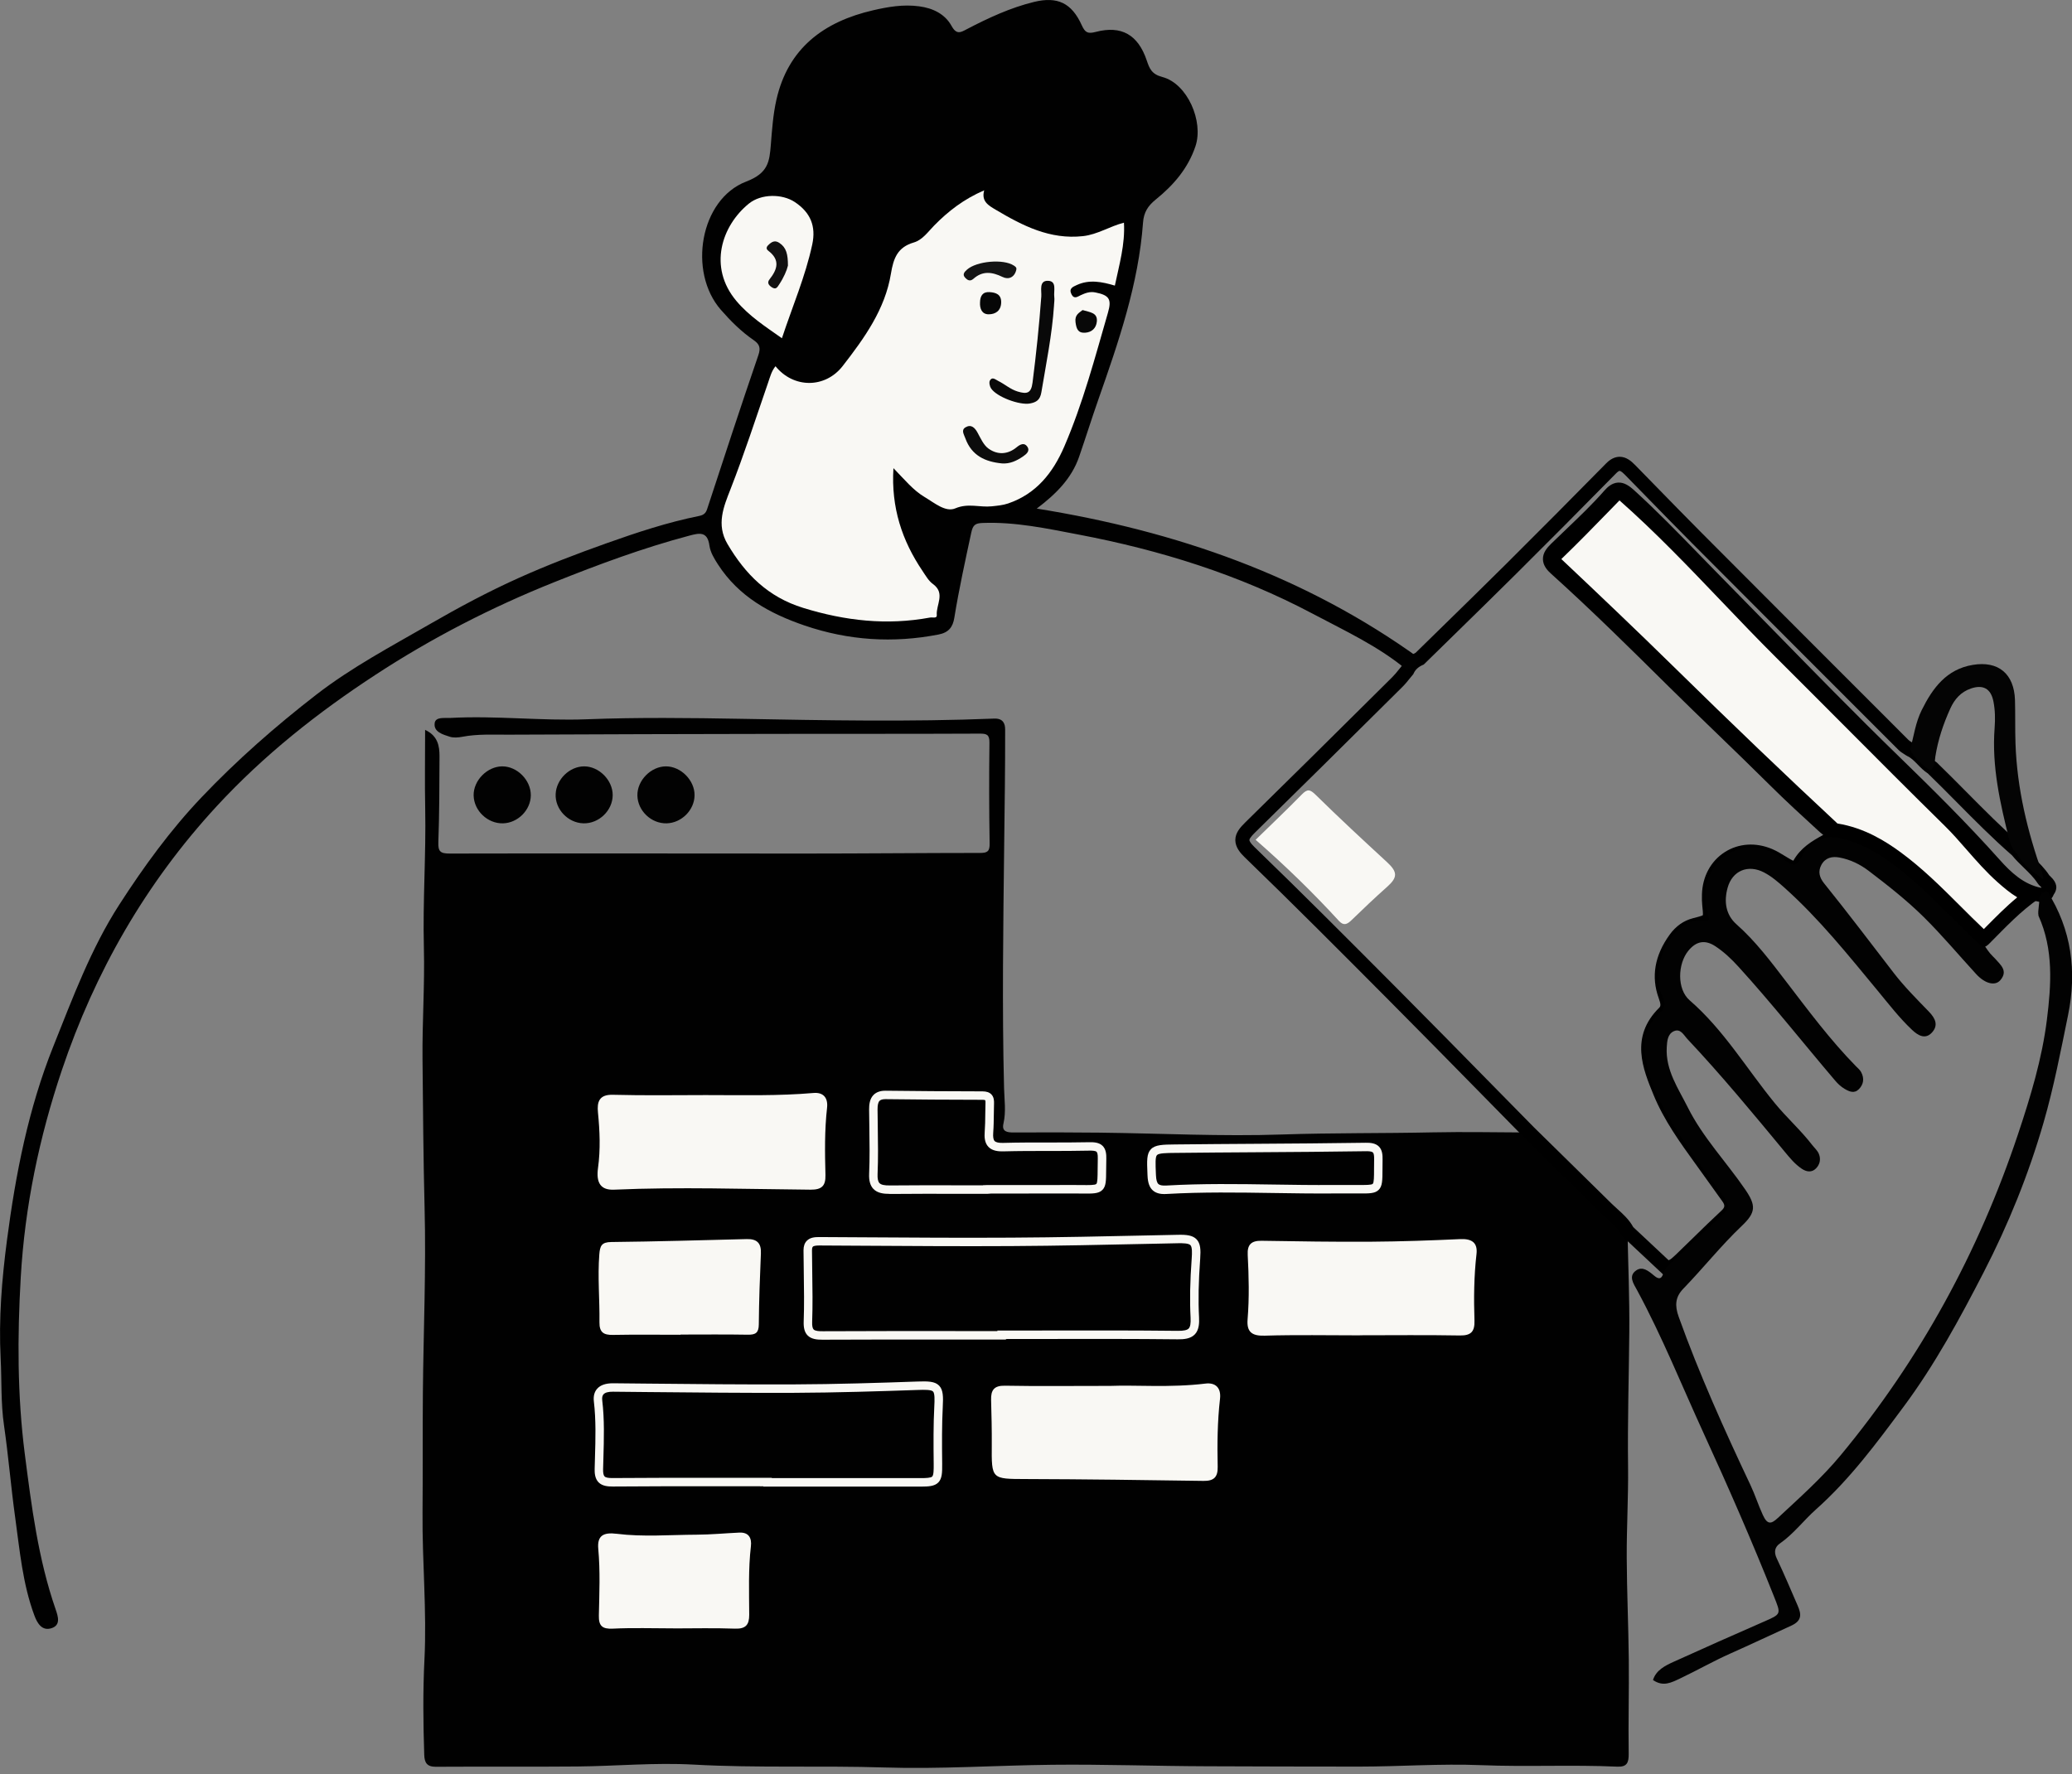 <svg width="244" height="209" viewBox="0 0 244 209" fill="none" xmlns="http://www.w3.org/2000/svg">
<rect x="0" y="0" width="244" height="209" fill="#808080" stroke="none"/>
<g clip-path="url(#clip0_166_2280)">
<path d="M191.655 145.046C191.735 149.004 191.904 152.959 191.868 156.918C191.818 162.193 191.655 167.464 191.722 172.742C191.765 176.318 191.549 179.898 191.565 183.474C191.582 187.493 191.768 191.508 191.808 195.526C191.845 199.212 191.741 202.901 191.795 206.584C191.811 207.644 191.579 208.146 190.452 208.096C185.107 207.854 179.756 208.136 174.405 207.92C169.639 207.727 164.856 208.086 160.077 208.09C154.081 208.096 148.085 208.066 142.092 208.05C136.036 208.03 129.984 207.81 123.931 207.874C117.334 207.943 110.726 208.402 104.139 208.193C96.65 207.957 89.162 208.269 81.67 207.854C77.13 207.601 72.557 208.033 67.997 208.076C62.439 208.126 56.882 208.076 51.325 208.11C50.278 208.116 49.989 207.628 49.959 206.707C49.836 202.974 49.796 199.245 49.982 195.513C50.275 189.73 49.709 183.956 49.759 178.173C49.799 173.45 49.756 168.727 49.799 164.004C49.866 156.752 50.188 149.493 49.999 142.247C49.849 136.424 49.816 130.601 49.756 124.778C49.713 120.39 50.029 115.993 49.916 111.609C49.776 106.152 50.178 100.707 50.072 95.253C50.012 92.252 50.062 89.251 50.062 85.973C51.538 86.658 51.76 87.835 51.757 89.081C51.747 92.451 51.74 95.825 51.621 99.192C51.581 100.289 51.84 100.544 52.957 100.541C66.883 100.505 80.813 100.544 94.739 100.541C101.639 100.541 108.539 100.471 115.439 100.468C116.29 100.468 116.553 100.269 116.539 99.361C116.473 95.396 116.469 91.431 116.516 87.466C116.526 86.532 116.204 86.412 115.369 86.415C107.472 86.452 99.575 86.432 91.675 86.445C81.085 86.465 70.496 86.485 59.907 86.538C58.089 86.548 56.261 86.439 54.452 86.784C53.974 86.877 53.425 86.924 52.977 86.784C52.156 86.522 51.039 86.216 51.189 85.169C51.298 84.408 52.355 84.604 53.027 84.567C58.381 84.272 63.722 84.93 69.09 84.724C75.149 84.491 81.225 84.561 87.287 84.67C97.215 84.85 107.14 85.043 117.064 84.644C118.151 84.601 118.364 85.259 118.367 85.924C118.377 90.437 118.308 94.954 118.254 99.468C118.145 109.023 117.998 118.582 118.238 128.138C118.274 129.55 118.49 130.943 118.165 132.359C117.949 133.303 118.613 133.399 119.374 133.396C122.745 133.379 126.112 133.376 129.482 133.416C136.664 133.499 143.857 133.878 151.026 133.632C156.926 133.433 162.822 133.509 168.718 133.383C172.501 133.303 176.286 133.386 180.069 133.399C180.713 133.349 181.062 133.821 181.451 134.2C184.619 137.291 187.66 140.512 190.901 143.53C191.323 143.922 191.901 144.301 191.665 145.052L191.655 145.046Z" fill="#010101"/>
<path d="M196.248 150.151C196.248 150.151 196.215 150.151 196.199 150.151L195.88 150.144L190.98 145.554L190.914 145.425C190.565 144.743 189.977 144.215 189.355 143.653C189.112 143.437 188.873 143.218 188.644 142.992C186.497 140.871 184.343 138.76 182.189 136.647L179.477 133.984C177.855 132.336 176.246 130.697 174.638 129.059C170.978 125.329 167.189 121.474 163.443 117.708C157.976 112.214 152.326 106.53 146.546 100.947C146.087 100.501 145.475 99.813 145.472 98.956C145.472 98.095 146.06 97.447 146.662 96.855C151.89 91.733 157.175 86.492 162.283 81.42L163.965 79.751C164.225 79.496 164.464 79.2 164.716 78.884C164.819 78.758 164.919 78.631 165.026 78.505C165.375 77.81 165.94 77.272 166.704 76.893C167.764 75.853 168.828 74.812 169.891 73.775C172.344 71.376 174.88 68.896 177.356 66.437C181.146 62.667 185.111 58.679 189.142 54.581C189.648 54.066 190.183 53.806 190.734 53.806C191.502 53.806 192.084 54.298 192.552 54.777C193.407 55.648 194.258 56.519 195.108 57.393C196.843 59.171 198.635 61.006 200.413 62.794C208.436 70.85 216.496 78.914 224.736 87.153C224.822 87.24 224.969 87.333 225.125 87.429C225.205 87.479 225.281 87.529 225.357 87.579C226.055 87.911 226.561 88.43 227.009 88.888C227.335 89.221 227.641 89.533 227.983 89.746L228.06 89.792L228.123 89.855C229.293 90.989 230.456 92.162 231.579 93.296C233.667 95.403 235.824 97.58 238.091 99.554L238.197 99.664C238.573 100.136 239.011 100.561 239.477 101.013C240.125 101.641 240.793 102.289 241.325 103.104C241.341 103.13 241.431 103.213 241.491 103.27C242.239 103.971 242.352 104.683 241.836 105.39C241.547 106.195 240.746 106.228 240.47 106.241L240.284 106.251L240.188 106.235C237.569 105.773 235.721 104.031 234.258 102.392C230.37 98.032 226.258 93.984 222.379 90.211C217.327 85.295 212.322 80.174 207.479 75.221C205.445 73.141 203.411 71.06 201.37 68.986C200.526 68.128 199.685 67.264 198.848 66.403C196.421 63.907 193.915 61.328 191.299 58.952C190.804 58.503 190.651 58.5 190.641 58.5C190.641 58.5 190.505 58.516 190.193 58.875C188.73 60.547 187.108 62.093 185.543 63.588C184.964 64.14 184.386 64.692 183.814 65.25C183.366 65.689 183.362 65.838 183.362 65.838C183.362 65.838 183.376 65.985 183.751 66.324C188.65 70.737 193.44 75.484 197.671 79.675C199.542 81.53 201.47 83.391 203.331 85.192C205.375 87.17 207.493 89.214 209.543 91.255C211.444 93.149 213.472 95.001 215.433 96.795C215.509 96.865 215.589 96.928 215.672 96.991C216.054 97.291 216.633 97.739 216.689 98.61L216.722 99.135L216.264 99.391C216.081 99.494 215.895 99.594 215.709 99.694C214.446 100.382 213.256 101.03 212.591 102.279C212.339 102.755 211.973 102.944 211.707 103.021C211.069 103.203 210.441 102.911 209.965 102.635C209.766 102.519 209.567 102.396 209.37 102.276C208.918 101.997 208.49 101.734 208.038 101.542C206.635 100.947 205.166 101.033 204.003 101.778C202.826 102.532 202.128 103.852 202.085 105.397C202.072 105.826 202.082 106.148 202.111 106.447C202.351 108.804 202.088 109.176 199.762 109.774C199.054 109.957 198.469 110.379 197.973 111.064C196.524 113.065 196.172 115.006 196.893 116.997C197.116 117.608 197.575 118.878 196.551 119.892C194.061 122.351 194.823 124.837 196.268 128.351C197.418 131.143 199.24 133.665 201.001 136.105L201.633 136.982C202.487 138.166 203.338 139.352 204.185 140.542C204.996 141.679 204.867 142.882 203.833 143.839C202.736 144.853 201.646 145.92 200.593 146.95C199.895 147.635 199.197 148.319 198.489 148.994L198.439 149.041C197.95 149.509 197.282 150.151 196.255 150.151H196.248ZM192.323 144.534L196.498 148.446C196.74 148.356 196.973 148.143 197.285 147.844L197.339 147.794C198.04 147.123 198.735 146.445 199.429 145.764C200.49 144.723 201.59 143.65 202.703 142.619C203.132 142.224 203.162 141.975 202.829 141.509C201.985 140.323 201.134 139.139 200.283 137.959L199.652 137.082C197.834 134.563 195.953 131.96 194.73 128.985C193.473 125.934 191.911 122.139 195.381 118.712C195.567 118.529 195.604 118.32 195.328 117.565C194.417 115.049 194.852 112.536 196.624 110.09C197.349 109.09 198.263 108.445 199.339 108.166C199.848 108.036 200.363 107.903 200.529 107.807C200.559 107.624 200.509 107.112 200.456 106.617C200.42 106.245 200.406 105.842 200.423 105.347C200.483 103.243 201.46 101.432 203.105 100.375C204.737 99.328 206.771 99.195 208.686 100.009C209.251 100.249 209.753 100.558 210.238 100.857C210.424 100.97 210.61 101.086 210.8 101.196C210.986 101.302 211.109 101.359 211.185 101.385C212.046 99.85 213.382 99.069 214.705 98.344C214.685 98.331 214.665 98.314 214.645 98.298C214.529 98.208 214.416 98.115 214.306 98.019C212.335 96.214 210.294 94.349 208.367 92.431C206.323 90.397 204.212 88.356 202.171 86.385C200.303 84.581 198.372 82.716 196.494 80.855C192.28 76.68 187.504 71.947 182.635 67.56C182.239 67.204 181.711 66.643 181.697 65.875C181.681 65.114 182.169 64.532 182.648 64.064C183.223 63.502 183.808 62.943 184.389 62.388C185.928 60.919 187.524 59.4 188.936 57.785C189.272 57.403 189.804 56.888 190.542 56.844C191.286 56.801 191.904 57.267 192.413 57.725C195.065 60.135 197.591 62.734 200.034 65.247C200.872 66.108 201.706 66.965 202.547 67.823C204.591 69.897 206.628 71.981 208.662 74.061C213.495 79.007 218.494 84.122 223.533 89.021C227.431 92.814 231.569 96.888 235.495 101.286C236.808 102.758 238.307 104.171 240.357 104.576L240.401 104.526C240.401 104.526 240.371 104.496 240.354 104.483C240.224 104.363 240.065 104.211 239.935 104.018C239.5 103.35 238.928 102.795 238.32 102.203C237.855 101.751 237.373 101.286 236.944 100.757C234.651 98.756 232.49 96.576 230.4 94.462C229.299 93.352 228.166 92.205 227.026 91.105C226.551 90.796 226.178 90.414 225.819 90.045C225.424 89.639 225.052 89.257 224.606 89.058L224.473 88.981C224.4 88.931 224.32 88.882 224.244 88.835C224.028 88.699 223.782 88.546 223.563 88.326C215.323 80.084 207.263 72.02 199.236 63.964C197.452 62.169 195.657 60.331 193.919 58.55C193.068 57.679 192.22 56.808 191.366 55.937C190.95 55.512 190.784 55.465 190.731 55.465C190.668 55.465 190.525 55.538 190.326 55.741C186.291 59.846 182.322 63.837 178.526 67.61C176.047 70.073 173.508 72.556 171.051 74.959C169.955 76.029 168.861 77.102 167.768 78.173L167.661 78.276L167.528 78.335C167.013 78.568 166.681 78.877 166.481 79.303L166.435 79.406L166.362 79.492C166.242 79.632 166.126 79.778 166.009 79.921C165.74 80.257 165.461 80.602 165.135 80.925L163.453 82.593C158.342 87.665 153.054 92.907 147.822 98.035C147.633 98.221 147.131 98.713 147.131 98.946C147.131 99.006 147.171 99.238 147.699 99.747C153.489 105.344 159.146 111.031 164.62 116.532C168.373 120.301 172.158 124.159 175.821 127.889C177.43 129.527 179.038 131.166 180.65 132.801L183.352 135.453C185.506 137.567 187.66 139.681 189.81 141.802C190.023 142.011 190.246 142.21 190.469 142.413C191.14 143.018 191.835 143.646 192.323 144.527V144.534Z" fill="black"/>
<path d="M167.19 77.588C166.791 78.139 166.332 78.628 165.731 78.964C162.367 76.135 158.398 74.314 154.563 72.28C145.888 67.68 136.628 64.795 127.013 62.967C123.28 62.255 119.568 61.454 115.725 61.601C114.865 61.634 114.575 61.81 114.376 62.744C113.661 66.078 112.927 69.405 112.382 72.772C112.209 73.852 111.727 74.507 110.53 74.739C105.163 75.783 99.915 75.444 94.74 73.676C90.638 72.273 86.992 70.266 84.556 66.496C84.097 65.785 83.652 65.054 83.542 64.256C83.309 62.554 82.345 62.784 81.156 63.1C75.721 64.542 70.463 66.496 65.255 68.58C57.886 71.528 50.843 75.151 44.216 79.486C37.419 83.926 31.074 88.945 25.523 94.961C17.161 104.024 11.181 114.481 7.279 126.074C4.627 133.951 2.925 142.084 2.443 150.463C2.041 157.43 2.035 164.376 2.922 171.276C3.713 177.435 4.494 183.627 6.545 189.547C6.841 190.404 7.183 191.435 6.053 191.79C4.976 192.129 4.414 191.275 4.052 190.298C2.66 186.555 2.324 182.607 1.782 178.705C1.284 175.115 0.994 171.496 0.473 167.909C0.087 165.277 0.213 162.635 0.077 159.999C-0.162 155.346 0.217 150.693 0.822 146.073C1.845 138.275 3.334 130.611 6.282 123.245C8.569 117.529 10.713 111.729 14.047 106.56C16.918 102.11 20.029 97.812 23.732 93.917C27.923 89.51 32.453 85.538 37.233 81.835C41.407 78.601 46.087 76.129 50.657 73.493C54.044 71.538 57.471 69.704 61.037 68.098C64.447 66.563 67.93 65.233 71.444 63.984C75.01 62.714 78.613 61.524 82.335 60.773C82.807 60.677 83.1 60.49 83.266 59.985C85.254 53.926 87.235 47.867 89.305 41.834C89.611 40.95 89.418 40.525 88.75 40.063C87.291 39.059 86.041 37.813 84.885 36.487C80.996 32.03 82.425 23.468 87.879 21.384C90.465 20.397 90.612 19.054 90.774 17.043C90.914 15.285 91.037 13.503 91.422 11.788C92.788 5.679 97.01 2.548 102.826 1.209C104.598 0.8 106.379 0.494 108.237 0.744C109.892 0.963 111.292 1.664 112.059 3.06C112.651 4.134 113.146 3.808 113.844 3.442C116.387 2.116 118.983 0.906 121.775 0.225C124.54 -0.446 126.205 0.361 127.385 2.964C127.787 3.851 128.1 4.004 129.04 3.758C132.058 2.97 134.012 4.084 135.036 7.105C135.369 8.092 135.624 8.74 136.887 9.073C139.832 9.847 141.757 14.298 140.78 17.222C139.902 19.848 138.18 21.823 136.103 23.501C135.176 24.252 134.69 25.017 134.604 26.22C134.076 33.482 131.716 40.289 129.333 47.089C128.552 49.319 127.847 51.573 127.076 53.806C126.185 56.386 124.321 58.22 122.087 59.906C138.536 62.551 153.735 67.853 167.193 77.578L167.19 77.588Z" fill="#010101"/>
<path d="M196.215 149.32C198.409 147.253 200.583 145.169 202.806 143.131C203.554 142.446 203.78 142.054 203.032 141.034C200.171 137.132 197.183 133.3 195.082 128.889C194.337 127.327 193.942 125.652 193.679 123.987C193.4 122.222 194.052 120.58 195.411 119.36C196.106 118.738 196.169 118.233 195.777 117.389C194.431 114.504 195.896 110.339 198.668 108.751C199.512 108.265 200.4 108.538 201.284 108.345C200.829 106.7 200.503 105.038 201.181 103.396C201.716 102.1 202.5 101 203.857 100.378C206.133 99.335 208.177 99.856 210.079 101.249C211.006 101.927 211.558 102.289 212.189 100.814C212.767 99.471 214.123 98.766 215.639 98.577C216.696 97.982 217.69 98.51 218.61 98.876C221.196 99.903 223.38 101.555 225.477 103.376C228.309 105.832 230.888 108.535 233.544 111.164C233.906 111.679 234.229 112.224 234.691 112.663C234.774 112.739 234.853 112.816 234.927 112.899C235.568 113.64 236.502 114.335 235.575 115.441C234.963 116.173 233.77 115.89 232.716 114.74C230.659 112.5 228.708 110.163 226.544 108.023C224.53 106.035 222.31 104.294 220.066 102.585C219.043 101.807 217.896 101.246 216.623 101.01C215.742 100.847 214.944 101.026 214.482 101.884C214.067 102.658 214.26 103.366 214.795 104.034C217.603 107.518 220.302 111.091 223.034 114.637C224.267 116.236 225.733 117.698 227.152 119.167C227.92 119.962 228.286 120.773 227.508 121.623C226.71 122.498 225.836 121.939 225.181 121.324C223.686 119.922 222.436 118.29 221.133 116.714C217.643 112.5 214.23 108.219 210.128 104.553C209.381 103.885 208.629 103.237 207.742 102.771C205.864 101.784 203.999 102.542 203.441 104.586C203.006 106.175 203.208 107.737 204.488 108.874C206.742 110.871 208.513 113.234 210.334 115.614C212.944 119.021 215.516 122.488 218.534 125.569C218.767 125.805 219.033 126.017 219.185 126.316C219.558 127.041 219.461 127.732 218.896 128.301C218.361 128.843 217.776 128.583 217.228 128.261C216.792 128.005 216.433 127.666 216.108 127.284C212.309 122.82 208.679 118.217 204.731 113.879C203.903 112.968 203.029 112.138 202.012 111.466C200.789 110.659 199.745 110.851 198.814 111.998C197.555 113.547 197.465 116.522 198.974 117.828C202.999 121.318 205.678 125.881 208.995 129.936C210.398 131.651 212.063 133.127 213.415 134.882C213.685 135.231 214.034 135.52 214.2 135.942C214.449 136.577 214.3 137.172 213.851 137.63C213.346 138.146 212.728 138.036 212.179 137.67C211.388 137.142 210.79 136.414 210.188 135.686C206.452 131.172 202.72 126.649 198.701 122.378C198.283 121.933 197.904 121.112 197.113 121.467C196.385 121.796 196.322 122.611 196.278 123.342C196.116 126.054 197.638 128.204 198.761 130.451C200.529 133.984 203.288 136.856 205.505 140.093C206.805 141.991 206.795 142.805 205.12 144.394C202.667 146.724 200.573 149.376 198.226 151.799C197.269 152.787 197.212 153.787 197.684 155.11C200.117 161.887 203.069 168.435 206.14 174.936C206.682 176.086 207.061 177.299 207.596 178.456C208.127 179.609 208.566 179.542 209.354 178.808C211.9 176.431 214.509 174.125 216.746 171.429C226.105 160.135 233.009 147.482 237.642 133.599C239.111 129.201 240.47 124.728 241.045 120.108C241.557 115.993 241.843 111.832 240.055 107.873C239.935 107.162 240.228 106.461 240.115 105.746C240.121 105.497 240.178 105.274 240.421 105.144C240.647 105.098 240.873 105.048 241.099 105.002C243.957 109.512 244.589 114.421 243.538 119.563C242.674 123.804 241.853 128.075 240.653 132.226C238.892 138.325 236.519 144.198 233.597 149.868C230.779 155.336 227.854 160.737 224.194 165.666C221.03 169.93 217.869 174.218 213.841 177.804C212.402 179.087 211.215 180.686 209.587 181.819C209.008 182.221 208.875 182.813 209.224 183.551C210.095 185.385 210.883 187.263 211.694 189.125C212.133 190.128 212.229 190.903 210.933 191.491C208.54 192.578 206.167 193.705 203.767 194.772C201.796 195.649 199.905 196.729 197.944 197.663C196.784 198.215 195.863 198.713 194.656 197.893C195.025 196.723 196.076 196.204 197.116 195.732C200.629 194.14 204.156 192.571 207.692 191.026C209.799 190.105 209.743 190.162 208.899 188.034C206.323 181.557 203.531 175.168 200.626 168.833C198.043 163.2 195.74 157.436 192.785 151.976C192.366 151.204 191.718 150.307 192.682 149.642C193.41 149.137 194.098 149.672 194.796 150.264C195.893 151.194 195.78 149.702 196.232 149.317L196.215 149.32Z" fill="#020202"/>
<path d="M240.627 103.559C239.393 102.745 238.22 101.867 237.496 100.528C237.044 100.099 236.778 99.561 236.628 98.969C235.538 94.632 234.541 90.284 234.887 85.754C234.966 84.71 234.953 83.653 234.747 82.623C234.448 81.107 233.527 80.606 232.085 81.104C230.908 81.513 230.17 82.357 229.672 83.454C228.847 85.269 228.219 87.143 227.907 89.121C227.817 89.692 227.913 90.364 227.285 90.743C226.361 90.068 225.454 89.373 224.945 88.303C225.361 86.734 225.567 85.116 226.308 83.63C227.601 81.034 229.22 78.837 232.307 78.319C235.332 77.81 237.193 79.376 237.286 82.47C237.336 84.172 237.286 85.874 237.346 87.575C237.526 92.87 238.749 97.955 240.52 102.924C240.59 103.124 240.59 103.35 240.623 103.562L240.627 103.559Z" fill="#040404"/>
<path d="M59.139 90.271C60.904 90.261 62.523 91.9 62.509 93.678C62.496 95.413 60.99 96.935 59.239 96.981C57.427 97.031 55.812 95.496 55.775 93.698C55.742 91.939 57.371 90.281 59.139 90.271Z" fill="#020202"/>
<path d="M78.416 90.271C80.175 90.264 81.813 91.919 81.793 93.681C81.773 95.416 80.268 96.932 78.513 96.981C76.695 97.031 75.089 95.502 75.059 93.694C75.03 91.929 76.651 90.278 78.42 90.271H78.416Z" fill="#020202"/>
<path d="M68.711 96.981C66.887 96.938 65.351 95.32 65.434 93.531C65.514 91.796 67.073 90.278 68.781 90.271C70.543 90.264 72.171 91.909 72.151 93.681C72.131 95.483 70.526 97.025 68.711 96.981Z" fill="#020202"/>
<path d="M96.853 157.805C96.231 157.805 95.547 157.755 95.101 157.297C94.762 156.948 94.616 156.433 94.643 155.675C94.713 153.74 94.683 151.759 94.653 149.848C94.639 148.987 94.626 148.127 94.623 147.269C94.623 146.787 94.752 146.412 95.018 146.146C95.404 145.76 95.942 145.714 96.451 145.714C98.199 145.724 99.951 145.734 101.699 145.744C107.402 145.78 113.299 145.817 119.095 145.783C124.593 145.754 130.183 145.631 135.591 145.514L138.718 145.448C139.735 145.424 140.46 145.508 140.912 145.986C141.371 146.468 141.414 147.193 141.334 148.283C141.138 150.988 141.095 153.179 141.201 155.17C141.234 155.828 141.211 156.649 140.703 157.177C140.197 157.706 139.403 157.769 138.685 157.759C133.623 157.702 128.475 157.712 123.496 157.719C121.817 157.719 120.136 157.725 118.457 157.725V157.789H112.661C107.499 157.782 102.161 157.779 96.916 157.805C96.896 157.805 96.873 157.805 96.853 157.805V157.805ZM96.404 146.711C96.231 146.711 95.853 146.721 95.723 146.85C95.636 146.937 95.62 147.123 95.62 147.262C95.623 148.12 95.636 148.977 95.65 149.835C95.68 151.759 95.71 153.75 95.64 155.711C95.623 156.163 95.683 156.466 95.816 156.602C95.996 156.785 96.444 156.811 96.909 156.808C102.161 156.782 107.499 156.785 112.661 156.788H117.453V156.728H117.959C119.803 156.728 121.648 156.728 123.496 156.722C128.478 156.712 133.63 156.705 138.695 156.762C139.386 156.768 139.792 156.682 139.981 156.486C140.168 156.29 140.237 155.887 140.204 155.219C140.094 153.185 140.138 150.958 140.337 148.21C140.384 147.575 140.4 146.897 140.188 146.671C139.975 146.445 139.3 146.432 138.738 146.442L135.611 146.508C130.2 146.624 124.606 146.747 119.099 146.777C113.295 146.81 107.396 146.774 101.689 146.737C99.941 146.727 98.192 146.714 96.441 146.707C96.428 146.707 96.414 146.707 96.401 146.707L96.404 146.711Z" fill="#F9F8F4"/>
<path d="M100.592 175.105C98.89 175.105 97.189 175.105 95.487 175.105H89.893V175.072C88.487 175.072 87.078 175.072 85.672 175.069C81.245 175.062 76.665 175.059 72.165 175.099C71.59 175.102 70.925 175.049 70.489 174.607C70.054 174.165 70.017 173.5 70.027 173.038C70.037 172.586 70.051 172.131 70.064 171.678C70.127 169.508 70.194 167.268 69.934 165.078C69.861 164.453 69.994 163.948 70.326 163.575C70.715 163.143 71.334 162.934 72.201 162.937L76.229 162.977C81.85 163.034 87.656 163.09 93.373 163.07C98.465 163.053 103.62 162.887 108.054 162.731C109.26 162.691 110.088 162.701 110.587 163.21C111.082 163.715 111.082 164.552 111.022 165.686C110.912 167.85 110.926 170.027 110.952 172.443C110.962 173.47 110.939 174.175 110.49 174.627C110.051 175.072 109.343 175.105 108.463 175.109C105.84 175.109 103.215 175.109 100.592 175.109V175.105ZM90.89 174.108H95.487C99.811 174.108 104.135 174.108 108.459 174.108C109.051 174.108 109.619 174.085 109.779 173.922C109.952 173.746 109.958 173.098 109.952 172.45C109.925 170.013 109.912 167.82 110.025 165.629C110.065 164.875 110.085 164.117 109.872 163.904C109.659 163.688 108.872 163.695 108.084 163.725C103.643 163.878 98.478 164.044 93.373 164.064C87.653 164.084 81.84 164.024 76.216 163.971L72.191 163.931C71.629 163.924 71.254 164.031 71.068 164.24C70.931 164.39 70.882 164.632 70.921 164.958C71.191 167.221 71.121 169.501 71.058 171.708C71.044 172.16 71.031 172.612 71.021 173.064C71.011 173.497 71.071 173.782 71.194 173.909C71.327 174.045 71.633 174.108 72.151 174.101C76.658 174.062 81.238 174.068 85.669 174.072C87.241 174.072 88.813 174.075 90.388 174.075H90.887V174.108H90.89Z" fill="#F9F8F4"/>
<path d="M160.15 157.293C156.407 157.293 152.658 157.217 148.919 157.33C147.383 157.377 146.795 156.861 146.918 155.392C147.124 152.87 147.064 150.34 146.931 147.818C146.865 146.581 147.367 146.136 148.563 146.152C152.861 146.219 157.162 146.292 161.459 146.262C164.963 146.239 168.462 146.116 171.962 145.956C173.305 145.896 174.033 146.358 173.873 147.724C173.571 150.334 173.551 152.946 173.634 155.558C173.674 156.838 173.245 157.33 171.912 157.307C167.994 157.237 164.072 157.283 160.15 157.283C160.15 157.283 160.15 157.29 160.15 157.293V157.293Z" fill="#F9F8F4"/>
<path d="M130.748 163.246C133.7 163.123 137.831 163.479 141.949 162.974C143.176 162.824 143.814 163.509 143.671 164.762C143.365 167.427 143.335 170.103 143.395 172.779C143.422 173.982 142.953 174.454 141.74 174.437C134.77 174.334 127.8 174.238 120.83 174.218C116.749 174.204 116.762 174.271 116.792 170.179C116.805 168.421 116.759 166.66 116.712 164.901C116.679 163.758 117.051 163.196 118.341 163.223C122.083 163.293 125.829 163.246 130.748 163.246V163.246Z" fill="#F9F8F4"/>
<path d="M83.422 128.992C87.547 128.989 91.675 129.102 95.796 128.743C96.933 128.643 97.531 129.285 97.395 130.491C97.096 133.127 97.139 135.772 97.206 138.415C97.239 139.718 96.74 140.143 95.447 140.133C87.74 140.067 80.029 139.794 72.318 140.133C70.792 140.2 70.171 139.399 70.423 137.574C70.722 135.387 70.632 133.22 70.416 131.036C70.3 129.843 70.516 128.909 72.175 128.955C75.921 129.055 79.673 128.989 83.422 128.989V128.992Z" fill="#F9F8F4"/>
<path d="M104.74 140.628C104.069 140.628 103.338 140.549 102.856 140.05C102.48 139.661 102.314 139.076 102.35 138.262C102.43 136.427 102.4 134.549 102.374 132.735C102.364 132.056 102.354 131.378 102.347 130.704C102.344 130.142 102.4 129.437 102.879 128.962C103.211 128.633 103.69 128.467 104.308 128.477C107.705 128.517 111.72 128.55 115.708 128.553C116.174 128.553 116.513 128.67 116.742 128.906C117.045 129.218 117.068 129.65 117.058 129.949C117.045 130.368 117.038 130.787 117.035 131.206C117.025 131.937 117.018 132.691 116.961 133.442C116.925 133.928 116.981 134.25 117.128 134.403C117.28 134.563 117.629 134.639 118.148 134.622C119.92 134.573 121.721 134.573 123.463 134.576C125.031 134.576 126.657 134.576 128.249 134.543C128.84 134.529 129.445 134.573 129.847 134.975C130.253 135.38 130.289 135.992 130.28 136.477C130.266 136.979 130.263 137.411 130.263 137.783C130.256 139.086 130.253 139.738 129.808 140.173C129.362 140.612 128.697 140.605 127.368 140.588C127.019 140.585 126.62 140.582 126.161 140.582C123.871 140.592 121.585 140.592 119.295 140.588C118.447 140.588 117.6 140.588 116.749 140.588L116.25 140.625C115.177 140.625 114.103 140.625 113.029 140.622C110.344 140.615 107.565 140.612 104.837 140.638C104.807 140.638 104.773 140.638 104.743 140.638L104.74 140.628ZM104.268 129.471C103.942 129.471 103.713 129.537 103.58 129.667C103.414 129.833 103.338 130.159 103.341 130.697C103.348 131.372 103.357 132.047 103.367 132.721C103.394 134.553 103.424 136.444 103.344 138.308C103.321 138.827 103.397 139.183 103.57 139.362C103.76 139.558 104.142 139.645 104.82 139.635C107.555 139.608 110.337 139.611 113.026 139.618C113.937 139.618 114.844 139.618 115.755 139.621V139.605L116.247 139.588C117.261 139.588 118.274 139.588 119.291 139.588C121.578 139.588 123.865 139.595 126.151 139.581C126.617 139.581 127.022 139.581 127.375 139.588C128.255 139.598 128.953 139.605 129.103 139.458C129.249 139.312 129.252 138.634 129.259 137.773C129.259 137.394 129.262 136.959 129.276 136.45C129.289 135.942 129.206 135.749 129.136 135.676C128.997 135.536 128.574 135.53 128.265 135.536C126.66 135.573 125.035 135.573 123.456 135.573C121.724 135.573 119.929 135.573 118.168 135.62C117.639 135.633 116.878 135.596 116.396 135.091C115.924 134.596 115.921 133.868 115.958 133.366C116.011 132.651 116.021 131.91 116.027 131.196C116.031 130.77 116.037 130.341 116.051 129.916C116.061 129.657 116.014 129.597 116.014 129.597C116.014 129.597 115.951 129.547 115.698 129.547C111.7 129.547 107.685 129.511 104.285 129.471C104.275 129.471 104.265 129.471 104.258 129.471H104.268Z" fill="#F9F8F4"/>
<path d="M80.132 157.224C77.483 157.224 74.834 157.19 72.184 157.24C71.091 157.26 70.576 156.951 70.592 155.748C70.629 153.082 70.366 150.423 70.576 147.751C70.656 146.741 70.845 146.312 71.992 146.299C77.306 146.242 82.621 146.086 87.936 145.953C89.115 145.923 89.657 146.405 89.604 147.628C89.484 150.423 89.381 153.219 89.358 156.014C89.348 156.988 88.983 157.23 88.075 157.217C85.429 157.17 82.781 157.2 80.135 157.2C80.135 157.207 80.135 157.217 80.135 157.224H80.132Z" fill="#F9F8F4"/>
<path d="M79.274 191.807C76.904 191.807 74.531 191.724 72.165 191.84C70.902 191.903 70.496 191.504 70.523 190.285C70.579 187.672 70.692 185.066 70.453 182.447C70.31 180.882 71.051 180.47 72.623 180.666C75.751 181.055 78.895 180.785 82.033 180.772C83.711 180.765 85.39 180.603 87.068 180.526C88.198 180.476 88.537 181.188 88.427 182.132C88.115 184.82 88.218 187.516 88.228 190.211C88.231 191.391 87.816 191.883 86.556 191.84C84.13 191.75 81.7 191.813 79.274 191.813C79.274 191.813 79.274 191.81 79.274 191.807V191.807Z" fill="#F9F8F4"/>
<path d="M137.136 140.652C136.691 140.652 136.149 140.575 135.75 140.213C135.365 139.864 135.169 139.316 135.135 138.495L135.125 138.292C135.059 136.703 135.026 135.905 135.528 135.374C136.039 134.832 136.927 134.822 138.393 134.805C141.537 134.769 144.738 134.749 147.829 134.729C152.093 134.702 156.504 134.672 160.841 134.606C161.346 134.599 161.974 134.642 162.38 135.051C162.779 135.45 162.822 136.032 162.812 136.6C162.805 137.025 162.802 137.398 162.802 137.727C162.799 139.053 162.795 139.718 162.353 140.156C161.915 140.592 161.26 140.588 159.967 140.579C159.611 140.579 159.199 140.572 158.724 140.579C158.345 140.582 157.966 140.579 157.587 140.579H157.065C154.679 140.598 152.256 140.562 149.913 140.525C145.814 140.462 141.573 140.399 137.412 140.638C137.326 140.645 137.233 140.648 137.133 140.648L137.136 140.652ZM160.931 135.603C160.907 135.603 160.884 135.603 160.858 135.603C156.517 135.669 152.103 135.699 147.835 135.726C144.744 135.746 141.547 135.766 138.403 135.802C137.366 135.812 136.472 135.822 136.249 136.058C136.036 136.281 136.069 137.062 136.119 138.249L136.129 138.451C136.152 138.983 136.246 139.316 136.418 139.472C136.578 139.615 136.884 139.671 137.356 139.645C141.55 139.402 145.808 139.465 149.929 139.528C152.269 139.565 154.685 139.601 157.062 139.578H157.594C157.969 139.578 158.342 139.578 158.717 139.578C159.199 139.571 159.618 139.578 159.977 139.578C160.831 139.585 161.509 139.588 161.655 139.445C161.805 139.299 161.808 138.601 161.808 137.72C161.808 137.388 161.808 137.009 161.818 136.58C161.828 136.128 161.782 135.856 161.675 135.753C161.605 135.683 161.419 135.6 160.931 135.6V135.603Z" fill="#F9F8F4"/>
<path d="M233.64 110.599C232.49 109.538 231.367 108.415 230.276 107.325C228.103 105.154 225.853 102.908 223.29 101.033C220.721 99.155 218.398 98.118 216.008 97.789C209.773 91.989 203.431 85.92 196.634 79.246C192.064 74.756 187.487 70.415 183.226 66.393C182.837 66.025 182.771 65.888 182.761 65.852C182.767 65.852 182.817 65.715 183.133 65.413C185.111 63.518 187.045 61.528 188.92 59.603C189.402 59.108 189.883 58.613 190.365 58.121C190.525 57.955 190.618 57.878 190.668 57.845C190.711 57.871 190.821 57.938 191.004 58.097C195.328 61.886 199.369 66.121 203.278 70.212C205.382 72.416 207.559 74.693 209.756 76.883C212.362 79.475 215.001 82.124 217.553 84.684C221.492 88.636 225.567 92.724 229.615 96.706C230.529 97.603 231.393 98.594 232.231 99.554C233.351 100.834 234.504 102.157 235.824 103.326C236.734 104.134 237.785 105.008 239.074 105.57C237.366 106.833 235.884 108.335 234.444 109.794C234.205 110.037 233.966 110.28 233.726 110.522C233.707 110.542 233.677 110.572 233.643 110.605L233.64 110.599Z" fill="#F9F8F4"/>
<path d="M190.714 58.945C194.912 62.651 198.858 66.782 202.673 70.777C204.78 72.984 206.961 75.268 209.168 77.465C211.773 80.057 214.412 82.706 216.962 85.265C220.9 89.221 224.975 93.309 229.027 97.291C229.918 98.165 230.735 99.102 231.599 100.092C232.736 101.392 233.909 102.735 235.269 103.941C235.94 104.536 236.685 105.168 237.549 105.7C236.216 106.803 235.023 108.016 233.853 109.199C233.773 109.279 233.697 109.359 233.617 109.439C232.68 108.551 231.759 107.634 230.858 106.733C228.661 104.54 226.391 102.269 223.775 100.358C222.117 99.145 219.581 97.51 216.38 97.001C210.208 91.258 203.933 85.249 197.212 78.648C192.652 74.171 188.105 69.853 183.864 65.852C185.795 63.994 187.683 62.056 189.508 60.178C189.91 59.766 190.309 59.354 190.711 58.942M190.645 56.987C190.349 56.987 190.096 57.193 189.767 57.529C187.381 59.972 185.021 62.441 182.555 64.801C181.611 65.705 181.804 66.187 182.651 66.988C187.148 71.233 191.635 75.497 196.046 79.831C202.494 86.163 209.011 92.421 215.632 98.573C218.338 98.886 220.641 100.122 222.795 101.698C226.737 104.579 229.884 108.325 233.484 111.579C233.84 111.556 234.079 111.33 234.311 111.097C236.176 109.223 237.978 107.285 240.184 105.789C240.258 105.573 240.334 105.357 240.407 105.145C238.812 104.742 237.579 103.768 236.372 102.698C234.105 100.687 232.341 98.218 230.193 96.107C223.526 89.55 216.968 82.882 210.341 76.285C204.059 70.033 198.229 63.322 191.549 57.463C191.17 57.13 190.894 56.987 190.648 56.987H190.645Z" fill="black"/>
<path d="M147.865 98.919C149.703 97.124 151.541 95.383 153.309 93.575C153.964 92.907 154.273 92.973 154.945 93.634C157.677 96.323 160.492 98.932 163.314 101.532C164.593 102.708 164.61 103.34 163.35 104.46C161.915 105.736 160.522 107.059 159.143 108.398C158.631 108.894 158.222 109.073 157.667 108.468C154.619 105.144 151.392 101.997 147.865 98.922V98.919Z" fill="#F9F8F4"/>
<path d="M91.322 43.137C93.463 45.776 97.182 45.753 99.233 43.117C101.785 39.83 104.228 36.44 104.916 32.236C105.216 30.408 105.697 29.118 107.615 28.56C108.629 28.264 109.28 27.307 110.012 26.562C111.673 24.867 113.518 23.441 115.898 22.421C115.539 23.734 116.416 24.206 117.284 24.721C120.445 26.599 123.659 28.241 127.528 27.815C129.249 27.626 130.702 26.648 132.357 26.23C132.506 28.796 131.802 31.172 131.287 33.642C129.791 33.2 128.289 32.884 126.796 33.578C126.354 33.785 125.832 33.974 126.178 34.662C126.491 35.287 126.916 34.931 127.262 34.772C127.82 34.516 128.339 34.316 128.993 34.446C130.625 34.772 130.934 35.24 130.476 36.822C128.94 42.137 127.531 47.492 125.334 52.59C123.998 55.688 122.033 58.174 118.716 59.304C118.105 59.513 117.437 59.57 116.785 59.64C115.373 59.789 114.017 59.234 112.494 59.882C111.351 60.367 110.035 59.231 108.908 58.563C107.529 57.748 106.528 56.492 105.212 55.146C104.926 59.792 106.226 63.681 108.636 67.254C109.005 67.803 109.354 68.424 109.869 68.796C111.358 69.883 110.221 71.233 110.317 72.446C110.354 72.891 109.819 72.685 109.523 72.742C104.441 73.682 99.529 73.131 94.586 71.605C90.442 70.325 87.779 67.653 85.672 64.083C84.316 61.787 85.227 59.666 86.024 57.622C87.64 53.481 89.012 49.263 90.455 45.065C90.688 44.391 90.854 43.706 91.326 43.137H91.322Z" fill="#F9F8F4"/>
<path d="M92.08 39.844C90.123 38.458 88.225 37.245 86.713 35.446C83.359 31.455 84.984 26.582 88.188 23.983C89.627 22.816 92.1 22.803 93.609 23.807C95.451 25.037 96.109 26.648 95.653 28.789C94.849 32.558 93.317 36.088 92.08 39.844Z" fill="#F9F8F4"/>
<path d="M124.124 35.965C123.895 39.422 123.197 42.805 122.632 46.209C122.486 47.096 122.057 47.385 121.282 47.528C120.069 47.754 117.334 46.744 116.696 45.73C116.543 45.484 116.45 45.039 116.573 44.819C116.845 44.331 117.234 44.716 117.547 44.869C118.331 45.255 118.976 45.859 119.853 46.122C120.907 46.434 121.429 46.358 121.591 45.078C122.024 41.698 122.376 38.315 122.625 34.915C122.675 34.246 122.316 33.033 123.429 33.077C124.49 33.116 124.058 34.276 124.154 34.981C124.197 35.303 124.134 35.639 124.121 35.968L124.124 35.965Z" fill="#090909"/>
<path d="M117.995 54.587C116.008 54.395 114.416 53.664 113.678 51.626C113.505 51.148 113.156 50.652 113.708 50.33C114.362 49.948 114.791 50.363 115.124 50.975C115.486 51.636 115.825 52.42 116.4 52.836C117.46 53.604 118.673 53.551 119.724 52.68C120.162 52.318 120.628 52.111 120.97 52.603C121.342 53.138 120.847 53.507 120.435 53.79C119.7 54.288 118.913 54.654 117.992 54.587H117.995Z" fill="#0C0C0C"/>
<path d="M119.684 31.764C119.474 32.688 118.763 32.967 118.062 32.624C116.822 32.02 115.708 31.88 114.632 32.84C114.219 33.206 113.9 32.974 113.654 32.708C113.315 32.339 113.541 32.056 113.877 31.757C115.001 30.757 118.148 30.467 119.381 31.275C119.577 31.405 119.74 31.508 119.68 31.764H119.684Z" fill="#141414"/>
<path d="M115.409 35.609C115.423 34.885 115.705 34.356 116.529 34.409C117.271 34.456 117.925 34.665 117.899 35.639C117.872 36.616 117.221 37.022 116.426 37.022C115.639 37.022 115.366 36.374 115.409 35.609Z" fill="#060606"/>
<path d="M127.484 36.523C128.352 36.786 129.282 36.816 129.163 37.893C129.08 38.657 128.571 39.142 127.78 39.192C126.916 39.245 126.75 38.69 126.653 37.939C126.544 37.075 127.092 36.842 127.481 36.526L127.484 36.523Z" fill="#080808"/>
<path d="M92.788 31.285C92.668 31.83 92.293 32.704 91.751 33.515C91.532 33.844 91.376 34.16 90.877 33.831C90.472 33.562 90.332 33.269 90.624 32.9C91.555 31.727 91.894 30.614 90.478 29.54C90.106 29.258 90.322 28.988 90.605 28.746C90.97 28.43 91.306 28.304 91.774 28.61C92.609 29.155 92.788 29.966 92.788 31.285Z" fill="#111111"/>
</g>
<defs>
<clipPath id="clip0_166_2280">
<rect width="244" height="208.24" fill="white"/>
</clipPath>
</defs>
</svg>
